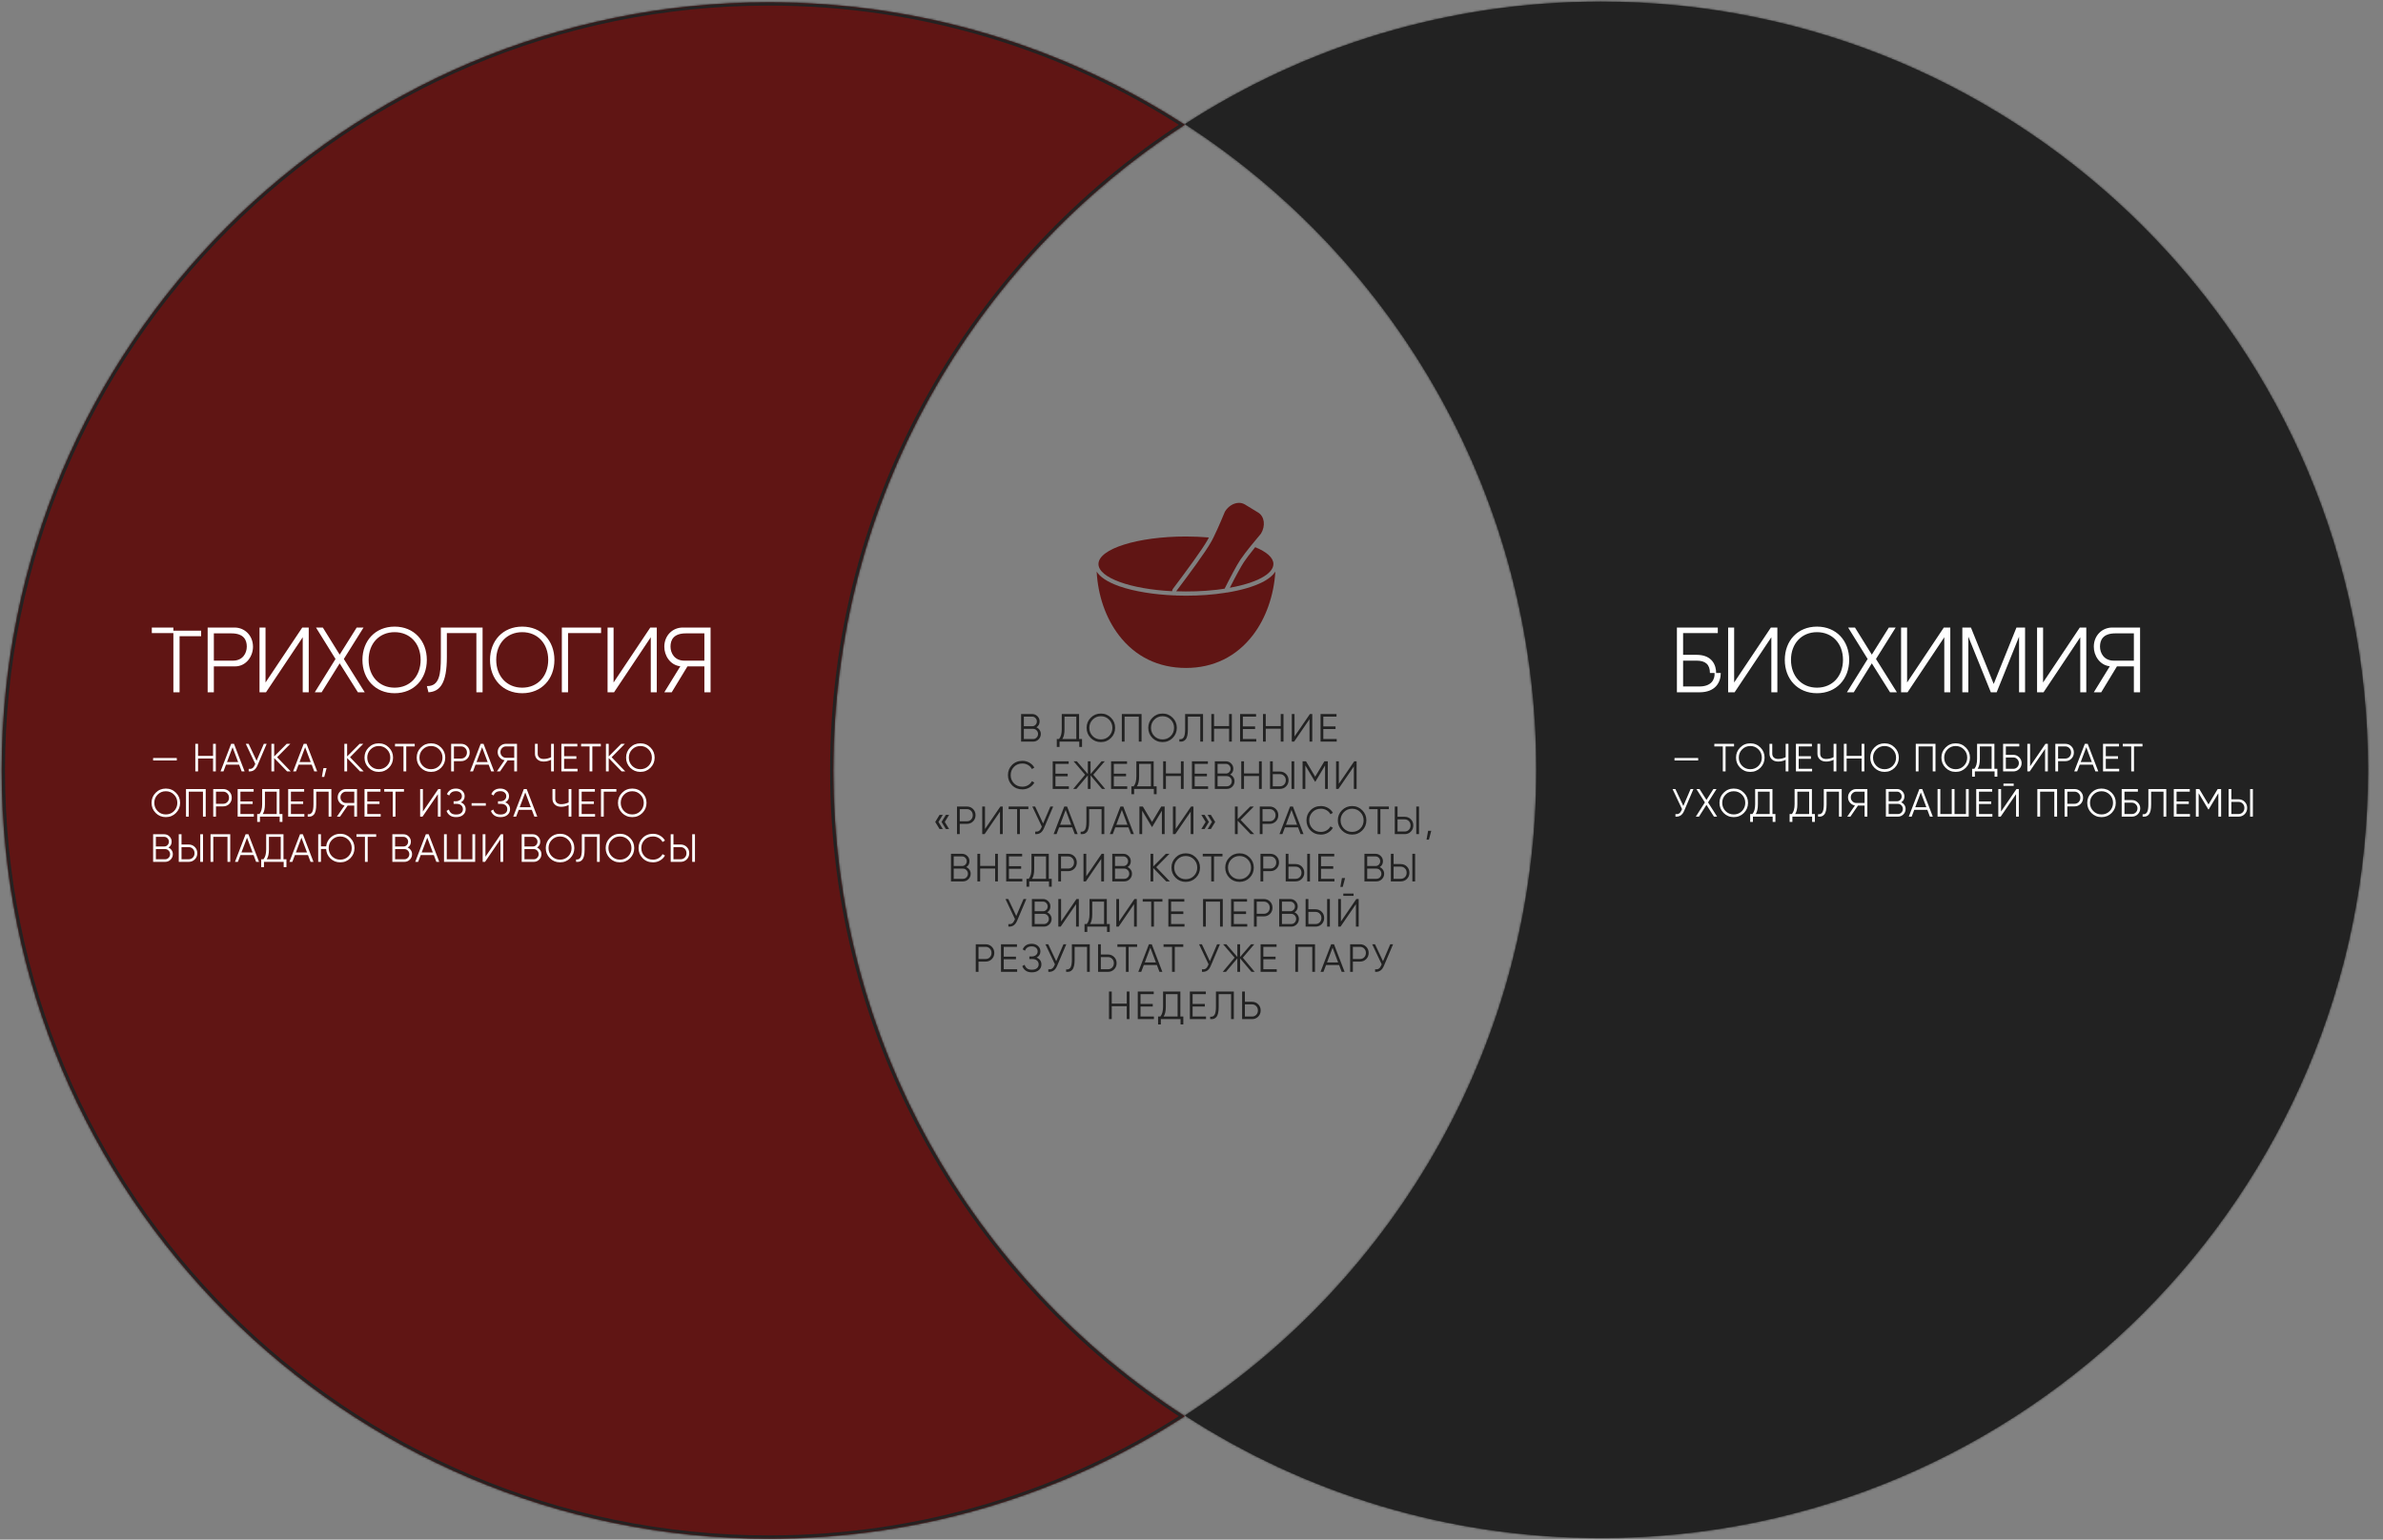 <?xml version="1.0" encoding="UTF-8"?> <svg xmlns="http://www.w3.org/2000/svg" width="1159" height="749" viewBox="0 0 1159 749" fill="none"><rect x="0" y="0" width="1159" height="749" fill="#808080" stroke="none"/><mask id="path-1-inside-1_901_2308" fill="white"><path fill-rule="evenodd" clip-rule="evenodd" d="M576.273 688.635C679.127 622.086 747.208 506.258 747.208 374.506C747.208 242.754 679.127 126.926 576.273 60.377C634.549 22.671 703.986 0.785 778.528 0.785C984.635 0.785 1151.72 168.106 1151.72 374.506C1151.72 580.906 984.635 748.227 778.528 748.227C703.986 748.227 634.549 726.34 576.273 688.635Z"></path></mask><path fill-rule="evenodd" clip-rule="evenodd" d="M576.273 688.635C679.127 622.086 747.208 506.258 747.208 374.506C747.208 242.754 679.127 126.926 576.273 60.377C634.549 22.671 703.986 0.785 778.528 0.785C984.635 0.785 1151.72 168.106 1151.72 374.506C1151.72 580.906 984.635 748.227 778.528 748.227C703.986 748.227 634.549 726.34 576.273 688.635Z" fill="#222222"></path><path d="M576.273 688.635L575.405 687.293L573.331 688.635L575.405 689.977L576.273 688.635ZM576.273 60.377L575.405 59.035L573.331 60.377L575.405 61.719L576.273 60.377ZM745.61 374.506C745.61 505.694 677.822 621.026 575.405 687.293L577.142 689.977C680.432 623.146 748.807 506.822 748.807 374.506H745.61ZM575.405 61.719C677.822 127.985 745.61 243.318 745.61 374.506H748.807C748.807 242.19 680.432 125.866 577.142 59.035L575.405 61.719ZM577.142 61.719C635.166 24.175 704.304 2.384 778.528 2.384V-0.813C703.669 -0.813 633.931 21.167 575.405 59.035L577.142 61.719ZM778.528 2.384C983.751 2.384 1150.12 168.986 1150.12 374.506H1153.32C1153.32 167.225 985.52 -0.813 778.528 -0.813V2.384ZM1150.12 374.506C1150.12 580.025 983.751 746.628 778.528 746.628V749.825C985.52 749.825 1153.32 581.787 1153.32 374.506H1150.12ZM778.528 746.628C704.304 746.628 635.166 724.836 577.142 687.293L575.405 689.977C633.931 727.845 703.669 749.825 778.528 749.825V746.628Z" fill="#222222" mask="url(#path-1-inside-1_901_2308)"></path><mask id="path-3-inside-2_901_2308" fill="white"><path fill-rule="evenodd" clip-rule="evenodd" d="M576.273 60.697C473.419 127.246 405.338 243.074 405.338 374.826C405.338 506.578 473.419 622.406 576.273 688.955C517.998 726.661 448.56 748.547 374.018 748.547C167.911 748.547 0.828 581.226 0.828 374.826C0.828 168.426 167.911 1.105 374.018 1.105C448.56 1.105 517.998 22.991 576.273 60.697Z"></path></mask><path fill-rule="evenodd" clip-rule="evenodd" d="M576.273 60.697C473.419 127.246 405.338 243.074 405.338 374.826C405.338 506.578 473.419 622.406 576.273 688.955C517.998 726.661 448.56 748.547 374.018 748.547C167.911 748.547 0.828 581.226 0.828 374.826C0.828 168.426 167.911 1.105 374.018 1.105C448.56 1.105 517.998 22.991 576.273 60.697Z" fill="#601514"></path><path d="M576.273 60.697L577.141 62.039L579.215 60.697L577.141 59.355L576.273 60.697ZM576.273 688.955L577.141 690.297L579.215 688.955L577.141 687.613L576.273 688.955ZM406.936 374.826C406.936 243.638 474.724 128.305 577.141 62.039L575.404 59.355C472.114 126.186 403.739 242.51 403.739 374.826H406.936ZM577.141 687.613C474.724 621.347 406.936 506.014 406.936 374.826H403.739C403.739 507.142 472.114 623.466 575.404 690.297L577.141 687.613ZM575.404 687.613C517.38 725.156 448.243 746.948 374.018 746.948V750.145C448.877 750.145 518.615 728.165 577.141 690.297L575.404 687.613ZM374.018 746.948C168.796 746.948 2.427 580.346 2.427 374.826H-0.77C-0.77 582.107 167.026 750.145 374.018 750.145V746.948ZM2.427 374.826C2.427 169.307 168.796 2.704 374.018 2.704V-0.493C167.026 -0.493 -0.77 167.545 -0.77 374.826H2.427ZM374.018 2.704C448.243 2.704 517.38 24.496 575.404 62.039L577.141 59.355C518.615 21.487 448.877 -0.493 374.018 -0.493V2.704Z" fill="#222222" mask="url(#path-3-inside-2_901_2308)"></path><path d="M74.472 369.964V368.736H85.981V369.964H74.472ZM103.623 361.85H104.966V375.277H103.623V369.005H96.334V375.277H94.992V361.85H96.334V367.739H103.623V361.85ZM117.543 375.277L116.296 371.978H109.928L108.681 375.277H107.262L112.422 361.85H113.803L118.963 375.277H117.543ZM110.408 370.712H115.817L113.112 363.519L110.408 370.712ZM128.32 361.85H129.701L125.232 372.343C124.784 373.417 124.215 374.19 123.525 374.664C122.834 375.137 121.977 375.341 120.954 375.277V374.05C121.671 374.126 122.259 374.024 122.719 373.743C123.192 373.449 123.582 372.944 123.889 372.227L124.158 371.594L119.535 361.85H120.916L124.791 370.098L128.32 361.85ZM141.408 375.277H139.643L133.352 368.775V375.277H132.009V361.85H133.352V367.988L139.451 361.85H141.216L134.771 368.372L141.408 375.277ZM152.837 375.277L151.59 371.978H145.222L143.975 375.277H142.556L147.716 361.85H149.097L154.257 375.277H152.837ZM145.702 370.712H151.111L148.406 363.519L145.702 370.712ZM158.849 373.647L157.698 377.963H156.547L157.314 373.647H158.849ZM176.884 375.277H175.119L168.828 368.775V375.277H167.485V361.85H168.828V367.988L174.927 361.85H176.692L170.247 368.372L176.884 375.277ZM189.151 373.493C187.808 374.836 186.165 375.508 184.221 375.508C182.277 375.508 180.634 374.836 179.291 373.493C177.949 372.138 177.277 370.495 177.277 368.564C177.277 366.633 177.949 364.996 179.291 363.653C180.634 362.298 182.277 361.62 184.221 361.62C186.165 361.62 187.808 362.298 189.151 363.653C190.493 364.996 191.165 366.633 191.165 368.564C191.165 370.495 190.493 372.138 189.151 373.493ZM180.231 372.573C181.305 373.66 182.635 374.203 184.221 374.203C185.807 374.203 187.137 373.66 188.211 372.573C189.285 371.473 189.822 370.137 189.822 368.564C189.822 366.991 189.285 365.661 188.211 364.574C187.137 363.474 185.807 362.924 184.221 362.924C182.635 362.924 181.305 363.474 180.231 364.574C179.157 365.661 178.62 366.991 178.62 368.564C178.62 370.137 179.157 371.473 180.231 372.573ZM201.708 361.85V363.116H197.584V375.277H196.242V363.116H192.118V361.85H201.708ZM214.541 373.493C213.198 374.836 211.555 375.508 209.611 375.508C207.667 375.508 206.024 374.836 204.681 373.493C203.339 372.138 202.667 370.495 202.667 368.564C202.667 366.633 203.339 364.996 204.681 363.653C206.024 362.298 207.667 361.62 209.611 361.62C211.555 361.62 213.198 362.298 214.541 363.653C215.883 364.996 216.555 366.633 216.555 368.564C216.555 370.495 215.883 372.138 214.541 373.493ZM205.621 372.573C206.695 373.66 208.025 374.203 209.611 374.203C211.197 374.203 212.527 373.66 213.601 372.573C214.675 371.473 215.212 370.137 215.212 368.564C215.212 366.991 214.675 365.661 213.601 364.574C212.527 363.474 211.197 362.924 209.611 362.924C208.025 362.924 206.695 363.474 205.621 364.574C204.547 365.661 204.01 366.991 204.01 368.564C204.01 370.137 204.547 371.473 205.621 372.573ZM224.222 361.85C225.424 361.85 226.428 362.253 227.233 363.059C228.039 363.864 228.442 364.868 228.442 366.07C228.442 367.272 228.039 368.276 227.233 369.082C226.428 369.887 225.424 370.29 224.222 370.29H220.769V375.277H219.426V361.85H224.222ZM224.222 369.024C225.053 369.024 225.737 368.749 226.274 368.199C226.824 367.637 227.099 366.927 227.099 366.07C227.099 365.213 226.824 364.51 226.274 363.96C225.737 363.398 225.053 363.116 224.222 363.116H220.769V369.024H224.222ZM238.906 375.277L237.659 371.978H231.291L230.044 375.277H228.625L233.784 361.85H235.165L240.325 375.277H238.906ZM231.77 370.712H237.179L234.475 363.519L231.77 370.712ZM251.448 361.85V375.277H250.106V369.907H246.883L243.2 375.277H241.666L245.406 369.849C244.447 369.683 243.648 369.229 243.008 368.487C242.369 367.733 242.049 366.863 242.049 365.878C242.049 364.766 242.439 363.82 243.219 363.04C244.012 362.247 244.965 361.85 246.077 361.85H251.448ZM246.077 368.641H250.106V363.116H246.077C245.336 363.116 244.703 363.385 244.178 363.922C243.654 364.459 243.392 365.111 243.392 365.878C243.392 366.633 243.654 367.285 244.178 367.835C244.703 368.372 245.336 368.641 246.077 368.641ZM268.043 361.85H269.385V375.277H268.043V369.619C266.879 370.194 265.664 370.482 264.398 370.482C263.119 370.482 262.096 370.124 261.329 369.408C260.562 368.692 260.178 367.771 260.178 366.646V361.85H261.521V366.646C261.521 367.426 261.77 368.052 262.269 368.525C262.78 368.986 263.49 369.216 264.398 369.216C265.664 369.216 266.879 368.928 268.043 368.353V361.85ZM274.372 374.011H280.894V375.277H273.03V361.85H280.798V363.116H274.372V367.873H280.319V369.139H274.372V374.011ZM292.216 361.85V363.116H288.092V375.277H286.75V363.116H282.626V361.85H292.216ZM304.11 375.277H302.345L296.053 368.775V375.277H294.711V361.85H296.053V367.988L302.153 361.85H303.918L297.473 368.372L304.11 375.277ZM316.376 373.493C315.034 374.836 313.391 375.508 311.447 375.508C309.503 375.508 307.86 374.836 306.517 373.493C305.174 372.138 304.503 370.495 304.503 368.564C304.503 366.633 305.174 364.996 306.517 363.653C307.86 362.298 309.503 361.62 311.447 361.62C313.391 361.62 315.034 362.298 316.376 363.653C317.719 364.996 318.39 366.633 318.39 368.564C318.39 370.495 317.719 372.138 316.376 373.493ZM307.457 372.573C308.531 373.66 309.861 374.203 311.447 374.203C313.032 374.203 314.362 373.66 315.437 372.573C316.511 371.473 317.048 370.137 317.048 368.564C317.048 366.991 316.511 365.661 315.437 364.574C314.362 363.474 313.032 362.924 311.447 362.924C309.861 362.924 308.531 363.474 307.457 364.574C306.383 365.661 305.846 366.991 305.846 368.564C305.846 370.137 306.383 371.473 307.457 372.573ZM85.578 395.493C84.235 396.836 82.592 397.508 80.648 397.508C78.705 397.508 77.061 396.836 75.719 395.493C74.376 394.138 73.705 392.495 73.705 390.564C73.705 388.633 74.376 386.996 75.719 385.653C77.061 384.298 78.705 383.62 80.648 383.62C82.592 383.62 84.235 384.298 85.578 385.653C86.921 386.996 87.592 388.633 87.592 390.564C87.592 392.495 86.921 394.138 85.578 395.493ZM76.659 394.573C77.733 395.66 79.063 396.203 80.648 396.203C82.234 396.203 83.564 395.66 84.638 394.573C85.712 393.473 86.249 392.137 86.249 390.564C86.249 388.991 85.712 387.661 84.638 386.574C83.564 385.474 82.234 384.924 80.648 384.924C79.063 384.924 77.733 385.474 76.659 386.574C75.585 387.661 75.047 388.991 75.047 390.564C75.047 392.137 75.585 393.473 76.659 394.573ZM100.055 383.85V397.277H98.712V385.116H91.806V397.277H90.464V383.85H100.055ZM108.497 383.85C109.699 383.85 110.703 384.253 111.509 385.059C112.315 385.864 112.717 386.868 112.717 388.07C112.717 389.272 112.315 390.276 111.509 391.082C110.703 391.887 109.699 392.29 108.497 392.29H105.045V397.277H103.702V383.85H108.497ZM108.497 391.024C109.329 391.024 110.013 390.749 110.55 390.199C111.1 389.637 111.375 388.927 111.375 388.07C111.375 387.213 111.1 386.51 110.55 385.96C110.013 385.398 109.329 385.116 108.497 385.116H105.045V391.024H108.497ZM116.934 396.011H123.456V397.277H115.592V383.85H123.36V385.116H116.934V389.873H122.881V391.139H116.934V396.011ZM135.929 396.011H137.368V399.848H136.025V397.277H126.434V399.848H125.092V396.011H126.185C127.067 394.976 127.509 393.377 127.509 391.216V383.85H135.929V396.011ZM127.777 396.011H134.587V385.116H128.851V391.254C128.851 393.377 128.493 394.963 127.777 396.011ZM141.5 396.011H148.022V397.277H140.157V383.85H147.926V385.116H141.5V389.873H147.446V391.139H141.5V396.011ZM149.657 397.277V396.088C150.591 396.216 151.288 395.928 151.748 395.225C152.221 394.509 152.458 393.204 152.458 391.312V383.85H161.166V397.277H159.824V385.116H153.801V391.35C153.801 392.565 153.705 393.582 153.513 394.4C153.321 395.219 153.033 395.845 152.65 396.28C152.279 396.702 151.851 396.99 151.365 397.143C150.891 397.284 150.322 397.328 149.657 397.277ZM173.64 383.85V397.277H172.298V391.907H169.075L165.392 397.277H163.858L167.598 391.849C166.639 391.683 165.84 391.229 165.2 390.487C164.561 389.733 164.241 388.863 164.241 387.878C164.241 386.766 164.631 385.82 165.411 385.04C166.204 384.247 167.157 383.85 168.27 383.85H173.64ZM168.27 390.641H172.298V385.116H168.27C167.528 385.116 166.895 385.385 166.371 385.922C165.846 386.459 165.584 387.111 165.584 387.878C165.584 388.633 165.846 389.285 166.371 389.835C166.895 390.372 167.528 390.641 168.27 390.641ZM178.63 396.011H185.151V397.277H177.287V383.85H185.056V385.116H178.63V389.873H184.576V391.139H178.63V396.011ZM196.474 383.85V385.116H192.35V397.277H191.007V385.116H186.883V383.85H196.474ZM212.971 397.277V386.344L205.49 397.277H204.339V383.85H205.682V394.784L213.162 383.85H214.313V397.277H212.971ZM224.147 390.334C224.889 390.615 225.465 391.043 225.874 391.619C226.283 392.194 226.488 392.872 226.488 393.652C226.488 394.777 226.066 395.704 225.222 396.433C224.39 397.149 223.265 397.508 221.846 397.508C220.567 397.508 219.544 397.22 218.777 396.644C218.009 396.069 217.479 395.346 217.185 394.477L218.335 393.825C218.502 394.502 218.86 395.078 219.41 395.551C219.972 396.011 220.784 396.242 221.846 396.242C222.894 396.242 223.706 396.005 224.282 395.532C224.857 395.046 225.145 394.419 225.145 393.652C225.145 392.885 224.876 392.265 224.339 391.791C223.815 391.306 223.086 391.063 222.153 391.063H220.618V389.797H221.673C222.581 389.797 223.303 389.566 223.841 389.106C224.378 388.646 224.646 388.051 224.646 387.322C224.646 386.606 224.384 386.024 223.86 385.577C223.348 385.116 222.645 384.886 221.75 384.886C220.1 384.886 219.013 385.589 218.489 386.996L217.376 386.344C217.709 385.525 218.233 384.867 218.949 384.368C219.678 383.869 220.612 383.62 221.75 383.62C223.016 383.62 224.039 383.978 224.819 384.694C225.599 385.398 225.989 386.28 225.989 387.341C225.989 388.684 225.375 389.681 224.147 390.334ZM229.373 391.964V390.736H236.278V391.964H229.373ZM245.735 390.334C246.477 390.615 247.052 391.043 247.461 391.619C247.87 392.194 248.075 392.872 248.075 393.652C248.075 394.777 247.653 395.704 246.809 396.433C245.978 397.149 244.853 397.508 243.433 397.508C242.154 397.508 241.131 397.22 240.364 396.644C239.597 396.069 239.066 395.346 238.772 394.477L239.923 393.825C240.089 394.502 240.447 395.078 240.997 395.551C241.56 396.011 242.372 396.242 243.433 396.242C244.482 396.242 245.294 396.005 245.869 395.532C246.445 395.046 246.732 394.419 246.732 393.652C246.732 392.885 246.464 392.265 245.927 391.791C245.402 391.306 244.674 391.063 243.74 391.063H242.205V389.797H243.26C244.168 389.797 244.891 389.566 245.428 389.106C245.965 388.646 246.234 388.051 246.234 387.322C246.234 386.606 245.971 386.024 245.447 385.577C244.936 385.116 244.232 384.886 243.337 384.886C241.688 384.886 240.601 385.589 240.076 386.996L238.964 386.344C239.296 385.525 239.821 384.867 240.537 384.368C241.266 383.869 242.199 383.62 243.337 383.62C244.603 383.62 245.626 383.978 246.406 384.694C247.186 385.398 247.576 386.28 247.576 387.341C247.576 388.684 246.963 389.681 245.735 390.334ZM259.899 397.277L258.652 393.978H252.284L251.037 397.277H249.618L254.778 383.85H256.159L261.319 397.277H259.899ZM252.764 392.712H258.173L255.468 385.519L252.764 392.712ZM276.566 383.85H277.908V397.277H276.566V391.619C275.402 392.194 274.187 392.482 272.921 392.482C271.642 392.482 270.619 392.124 269.852 391.408C269.085 390.692 268.701 389.771 268.701 388.646V383.85H270.044V388.646C270.044 389.426 270.293 390.052 270.792 390.525C271.303 390.986 272.013 391.216 272.921 391.216C274.187 391.216 275.402 390.928 276.566 390.353V383.85ZM282.895 396.011H289.417V397.277H281.553V383.85H289.321V385.116H282.895V389.873H288.842V391.139H282.895V396.011ZM299.78 383.85V385.116H293.642V397.277H292.3V383.85H299.78ZM312.429 395.493C311.087 396.836 309.443 397.508 307.5 397.508C305.556 397.508 303.913 396.836 302.57 395.493C301.227 394.138 300.556 392.495 300.556 390.564C300.556 388.633 301.227 386.996 302.57 385.653C303.913 384.298 305.556 383.62 307.5 383.62C309.443 383.62 311.087 384.298 312.429 385.653C313.772 386.996 314.443 388.633 314.443 390.564C314.443 392.495 313.772 394.138 312.429 395.493ZM303.51 394.573C304.584 395.66 305.914 396.203 307.5 396.203C309.085 396.203 310.415 395.66 311.489 394.573C312.564 393.473 313.101 392.137 313.101 390.564C313.101 388.991 312.564 387.661 311.489 386.574C310.415 385.474 309.085 384.924 307.5 384.924C305.914 384.924 304.584 385.474 303.51 386.574C302.436 387.661 301.899 388.991 301.899 390.564C301.899 392.137 302.436 393.473 303.51 394.573ZM81.914 412.314C82.567 412.596 83.085 413.024 83.468 413.6C83.865 414.162 84.063 414.808 84.063 415.537C84.063 416.573 83.698 417.455 82.969 418.184C82.24 418.913 81.358 419.277 80.322 419.277H74.472V405.85H79.881C80.879 405.85 81.729 406.208 82.432 406.924C83.136 407.628 83.487 408.472 83.487 409.456C83.487 410.71 82.963 411.662 81.914 412.314ZM79.881 407.116H75.815V411.797H79.881C80.508 411.797 81.038 411.573 81.473 411.125C81.921 410.665 82.145 410.109 82.145 409.456C82.145 408.817 81.921 408.267 81.473 407.807C81.038 407.346 80.508 407.116 79.881 407.116ZM80.322 418.011C80.987 418.011 81.55 417.775 82.01 417.302C82.484 416.816 82.72 416.227 82.72 415.537C82.72 414.859 82.484 414.277 82.01 413.791C81.55 413.306 80.987 413.063 80.322 413.063H75.815V418.011H80.322ZM86.942 419.277V405.85H88.285V410.837H91.738C92.94 410.837 93.944 411.24 94.749 412.046C95.555 412.852 95.957 413.855 95.957 415.057C95.957 416.259 95.555 417.263 94.749 418.069C93.944 418.875 92.94 419.277 91.738 419.277H86.942ZM97.396 419.277V405.85H98.739V419.277H97.396ZM88.285 418.011H91.738C92.569 418.011 93.253 417.736 93.79 417.187C94.34 416.624 94.615 415.914 94.615 415.057C94.615 414.201 94.34 413.497 93.79 412.947C93.253 412.385 92.569 412.103 91.738 412.103H88.285V418.011ZM111.982 405.85V419.277H110.639V407.116H103.734V419.277H102.391V405.85H111.982ZM124.568 419.277L123.321 415.978H116.953L115.706 419.277H114.286L119.446 405.85H120.827L125.987 419.277H124.568ZM117.432 414.712H122.841L120.137 407.519L117.432 414.712ZM137.877 418.011H139.316V421.848H137.973V419.277H128.383V421.848H127.04V418.011H128.133C129.015 416.976 129.457 415.377 129.457 413.216V405.85H137.877V418.011ZM129.725 418.011H136.535V407.116H130.799V413.254C130.799 415.377 130.441 416.963 129.725 418.011ZM151.044 419.277L149.797 415.978H143.429L142.182 419.277H140.763L145.923 405.85H147.304L152.464 419.277H151.044ZM143.909 414.712H149.318L146.613 407.519L143.909 414.712ZM165.466 405.62C167.41 405.62 169.053 406.298 170.396 407.653C171.739 408.996 172.41 410.633 172.41 412.564C172.41 414.495 171.739 416.138 170.396 417.493C169.053 418.836 167.41 419.508 165.466 419.508C163.599 419.508 162.014 418.881 160.709 417.628C159.418 416.375 158.721 414.834 158.619 413.005H156.106V419.277H154.763V405.85H156.106V411.739H158.638C158.842 409.987 159.584 408.529 160.863 407.366C162.142 406.202 163.676 405.62 165.466 405.62ZM161.477 416.573C162.551 417.66 163.881 418.203 165.466 418.203C167.052 418.203 168.382 417.66 169.456 416.573C170.53 415.473 171.067 414.137 171.067 412.564C171.067 410.991 170.53 409.661 169.456 408.574C168.382 407.474 167.052 406.924 165.466 406.924C163.881 406.924 162.551 407.474 161.477 408.574C160.402 409.661 159.865 410.991 159.865 412.564C159.865 414.137 160.402 415.473 161.477 416.573ZM182.96 405.85V407.116H178.836V419.277H177.493V407.116H173.369V405.85H182.96ZM198.267 412.314C198.92 412.596 199.438 413.024 199.821 413.6C200.218 414.162 200.416 414.808 200.416 415.537C200.416 416.573 200.051 417.455 199.322 418.184C198.594 418.913 197.711 419.277 196.675 419.277H190.825V405.85H196.234C197.232 405.85 198.082 406.208 198.785 406.924C199.489 407.628 199.84 408.472 199.84 409.456C199.84 410.71 199.316 411.662 198.267 412.314ZM196.234 407.116H192.168V411.797H196.234C196.861 411.797 197.391 411.573 197.826 411.125C198.274 410.665 198.498 410.109 198.498 409.456C198.498 408.817 198.274 408.267 197.826 407.807C197.391 407.346 196.861 407.116 196.234 407.116ZM196.675 418.011C197.34 418.011 197.903 417.775 198.363 417.302C198.836 416.816 199.073 416.227 199.073 415.537C199.073 414.859 198.836 414.277 198.363 413.791C197.903 413.306 197.34 413.063 196.675 413.063H192.168V418.011H196.675ZM212.234 419.277L210.987 415.978H204.619L203.372 419.277H201.953L207.112 405.85H208.493L213.653 419.277H212.234ZM205.098 414.712H210.507L207.803 407.519L205.098 414.712ZM229.763 405.85H231.106V419.277H215.953V405.85H217.295V418.011H222.858V405.85H224.201V418.011H229.763V405.85ZM243.386 419.277V408.344L235.905 419.277H234.754V405.85H236.097V416.784L243.578 405.85H244.729V419.277H243.386ZM261.18 412.314C261.833 412.596 262.351 413.024 262.734 413.6C263.131 414.162 263.329 414.808 263.329 415.537C263.329 416.573 262.964 417.455 262.235 418.184C261.507 418.913 260.624 419.277 259.588 419.277H253.738V405.85H259.147C260.145 405.85 260.995 406.208 261.698 406.924C262.402 407.628 262.753 408.472 262.753 409.456C262.753 410.71 262.229 411.662 261.18 412.314ZM259.147 407.116H255.081V411.797H259.147C259.774 411.797 260.305 411.573 260.739 411.125C261.187 410.665 261.411 410.109 261.411 409.456C261.411 408.817 261.187 408.267 260.739 407.807C260.305 407.346 259.774 407.116 259.147 407.116ZM259.588 418.011C260.253 418.011 260.816 417.775 261.276 417.302C261.75 416.816 261.986 416.227 261.986 415.537C261.986 414.859 261.75 414.277 261.276 413.791C260.816 413.306 260.253 413.063 259.588 413.063H255.081V418.011H259.588ZM277.314 417.493C275.972 418.836 274.328 419.508 272.385 419.508C270.441 419.508 268.798 418.836 267.455 417.493C266.112 416.138 265.441 414.495 265.441 412.564C265.441 410.633 266.112 408.996 267.455 407.653C268.798 406.298 270.441 405.62 272.385 405.62C274.328 405.62 275.972 406.298 277.314 407.653C278.657 408.996 279.328 410.633 279.328 412.564C279.328 414.495 278.657 416.138 277.314 417.493ZM268.395 416.573C269.469 417.66 270.799 418.203 272.385 418.203C273.97 418.203 275.3 417.66 276.374 416.573C277.449 415.473 277.986 414.137 277.986 412.564C277.986 410.991 277.449 409.661 276.374 408.574C275.3 407.474 273.97 406.924 272.385 406.924C270.799 406.924 269.469 407.474 268.395 408.574C267.321 409.661 266.784 410.991 266.784 412.564C266.784 414.137 267.321 415.473 268.395 416.573ZM280.185 419.277V418.088C281.119 418.216 281.816 417.928 282.276 417.225C282.749 416.509 282.986 415.204 282.986 413.312V405.85H291.694V419.277H290.351V407.116H284.329V413.35C284.329 414.565 284.233 415.582 284.041 416.4C283.849 417.219 283.561 417.845 283.178 418.28C282.807 418.702 282.378 418.99 281.892 419.143C281.419 419.284 280.85 419.328 280.185 419.277ZM306.451 417.493C305.108 418.836 303.465 419.508 301.521 419.508C299.577 419.508 297.934 418.836 296.591 417.493C295.249 416.138 294.577 414.495 294.577 412.564C294.577 410.633 295.249 408.996 296.591 407.653C297.934 406.298 299.577 405.62 301.521 405.62C303.465 405.62 305.108 406.298 306.451 407.653C307.793 408.996 308.465 410.633 308.465 412.564C308.465 414.495 307.793 416.138 306.451 417.493ZM297.531 416.573C298.606 417.66 299.935 418.203 301.521 418.203C303.107 418.203 304.437 417.66 305.511 416.573C306.585 415.473 307.122 414.137 307.122 412.564C307.122 410.991 306.585 409.661 305.511 408.574C304.437 407.474 303.107 406.924 301.521 406.924C299.935 406.924 298.606 407.474 297.531 408.574C296.457 409.661 295.92 410.991 295.92 412.564C295.92 414.137 296.457 415.473 297.531 416.573ZM317.609 419.508C315.576 419.508 313.894 418.836 312.564 417.493C311.234 416.151 310.569 414.508 310.569 412.564C310.569 410.62 311.234 408.977 312.564 407.634C313.894 406.291 315.576 405.62 317.609 405.62C318.849 405.62 319.987 405.921 321.023 406.522C322.059 407.11 322.858 407.909 323.421 408.919L322.232 409.61C321.81 408.791 321.183 408.139 320.352 407.653C319.521 407.167 318.606 406.924 317.609 406.924C315.934 406.924 314.565 407.468 313.504 408.555C312.443 409.642 311.912 410.978 311.912 412.564C311.912 414.149 312.443 415.486 313.504 416.573C314.565 417.66 315.934 418.203 317.609 418.203C318.606 418.203 319.521 417.96 320.352 417.474C321.183 416.988 321.81 416.336 322.232 415.518L323.421 416.189C322.871 417.199 322.072 418.005 321.023 418.606C319.987 419.207 318.849 419.508 317.609 419.508ZM326.204 419.277V405.85H327.547V410.837H331C332.202 410.837 333.206 411.24 334.011 412.046C334.817 412.852 335.22 413.855 335.22 415.057C335.22 416.259 334.817 417.263 334.011 418.069C333.206 418.875 332.202 419.277 331 419.277H326.204ZM336.658 419.277V405.85H338.001V419.277H336.658ZM327.547 418.011H331C331.831 418.011 332.515 417.736 333.052 417.187C333.602 416.624 333.877 415.914 333.877 415.057C333.877 414.201 333.602 413.497 333.052 412.947C332.515 412.385 331.831 412.103 331 412.103H327.547V418.011Z" fill="white"></path><path d="M814.417 369.964V368.736H825.926V369.964H814.417ZM843.377 361.85V363.116H839.253V375.277H837.91V363.116H833.786V361.85H843.377ZM856.209 373.493C854.867 374.836 853.223 375.508 851.28 375.508C849.336 375.508 847.693 374.836 846.35 373.493C845.007 372.138 844.336 370.495 844.336 368.564C844.336 366.633 845.007 364.996 846.35 363.653C847.693 362.298 849.336 361.62 851.28 361.62C853.223 361.62 854.867 362.298 856.209 363.653C857.552 364.996 858.223 366.633 858.223 368.564C858.223 370.495 857.552 372.138 856.209 373.493ZM847.29 372.573C848.364 373.66 849.694 374.203 851.28 374.203C852.865 374.203 854.195 373.66 855.269 372.573C856.344 371.473 856.881 370.137 856.881 368.564C856.881 366.991 856.344 365.661 855.269 364.574C854.195 363.474 852.865 362.924 851.28 362.924C849.694 362.924 848.364 363.474 847.29 364.574C846.216 365.661 845.679 366.991 845.679 368.564C845.679 370.137 846.216 371.473 847.29 372.573ZM868.484 361.85H869.827V375.277H868.484V369.619C867.321 370.194 866.106 370.482 864.84 370.482C863.561 370.482 862.538 370.124 861.771 369.408C861.004 368.692 860.62 367.771 860.62 366.646V361.85H861.963V366.646C861.963 367.426 862.212 368.052 862.711 368.525C863.222 368.986 863.932 369.216 864.84 369.216C866.106 369.216 867.321 368.928 868.484 368.353V361.85ZM874.814 374.011H881.336V375.277H873.472V361.85H881.24V363.116H874.814V367.873H880.761V369.139H874.814V374.011ZM891.795 361.85H893.138V375.277H891.795V369.619C890.632 370.194 889.417 370.482 888.151 370.482C886.872 370.482 885.849 370.124 885.082 369.408C884.314 368.692 883.931 367.771 883.931 366.646V361.85H885.273V366.646C885.273 367.426 885.523 368.052 886.022 368.525C886.533 368.986 887.243 369.216 888.151 369.216C889.417 369.216 890.632 368.928 891.795 368.353V361.85ZM905.414 361.85H906.757V375.277H905.414V369.005H898.125V375.277H896.782V361.85H898.125V367.739H905.414V361.85ZM921.501 373.493C920.159 374.836 918.515 375.508 916.572 375.508C914.628 375.508 912.985 374.836 911.642 373.493C910.299 372.138 909.628 370.495 909.628 368.564C909.628 366.633 910.299 364.996 911.642 363.653C912.985 362.298 914.628 361.62 916.572 361.62C918.515 361.62 920.159 362.298 921.501 363.653C922.844 364.996 923.515 366.633 923.515 368.564C923.515 370.495 922.844 372.138 921.501 373.493ZM912.582 372.573C913.656 373.66 914.986 374.203 916.572 374.203C918.157 374.203 919.487 373.66 920.561 372.573C921.636 371.473 922.173 370.137 922.173 368.564C922.173 366.991 921.636 365.661 920.561 364.574C919.487 363.474 918.157 362.924 916.572 362.924C914.986 362.924 913.656 363.474 912.582 364.574C911.508 365.661 910.971 366.991 910.971 368.564C910.971 370.137 911.508 371.473 912.582 372.573ZM941.349 361.85V375.277H940.006V363.116H933.101V375.277H931.758V361.85H941.349ZM956.102 373.493C954.759 374.836 953.116 375.508 951.173 375.508C949.229 375.508 947.586 374.836 946.243 373.493C944.9 372.138 944.229 370.495 944.229 368.564C944.229 366.633 944.9 364.996 946.243 363.653C947.586 362.298 949.229 361.62 951.173 361.62C953.116 361.62 954.759 362.298 956.102 363.653C957.445 364.996 958.116 366.633 958.116 368.564C958.116 370.495 957.445 372.138 956.102 373.493ZM947.183 372.573C948.257 373.66 949.587 374.203 951.173 374.203C952.758 374.203 954.088 373.66 955.162 372.573C956.236 371.473 956.774 370.137 956.774 368.564C956.774 366.991 956.236 365.661 955.162 364.574C954.088 363.474 952.758 362.924 951.173 362.924C949.587 362.924 948.257 363.474 947.183 364.574C946.109 365.661 945.572 366.991 945.572 368.564C945.572 370.137 946.109 371.473 947.183 372.573ZM969.998 374.011H971.437V377.848H970.094V375.277H960.503V377.848H959.16V374.011H960.254C961.136 372.976 961.577 371.377 961.577 369.216V361.85H969.998V374.011ZM961.846 374.011H968.655V363.116H962.92V369.254C962.92 371.377 962.562 372.963 961.846 374.011ZM979.213 367.221C980.326 367.221 981.272 367.618 982.052 368.41C982.845 369.203 983.241 370.149 983.241 371.249C983.241 372.362 982.845 373.314 982.052 374.107C981.272 374.887 980.326 375.277 979.213 375.277H974.226V361.85H982.091V363.116H975.569V367.221H979.213ZM979.213 374.011C979.955 374.011 980.588 373.743 981.112 373.206C981.637 372.669 981.899 372.016 981.899 371.249C981.899 370.495 981.637 369.849 981.112 369.312C980.588 368.762 979.955 368.487 979.213 368.487H975.569V374.011H979.213ZM994.654 375.277V364.344L987.173 375.277H986.022V361.85H987.365V372.784L994.846 361.85H995.996V375.277H994.654ZM1004.43 361.85C1005.63 361.85 1006.64 362.253 1007.44 363.059C1008.25 363.864 1008.65 364.868 1008.65 366.07C1008.65 367.272 1008.25 368.276 1007.44 369.082C1006.64 369.887 1005.63 370.29 1004.43 370.29H1000.98V375.277H999.635V361.85H1004.43ZM1004.43 369.024C1005.26 369.024 1005.95 368.749 1006.48 368.199C1007.03 367.637 1007.31 366.927 1007.31 366.07C1007.31 365.213 1007.03 364.51 1006.48 363.96C1005.95 363.398 1005.26 363.116 1004.43 363.116H1000.98V369.024H1004.43ZM1019.11 375.277L1017.87 371.978H1011.5L1010.25 375.277H1008.83L1013.99 361.85H1015.37L1020.53 375.277H1019.11ZM1011.98 370.712H1017.39L1014.68 363.519L1011.98 370.712ZM1024.18 374.011H1030.7V375.277H1022.83V361.85H1030.6V363.116H1024.18V367.873H1030.12V369.139H1024.18V374.011ZM1042.02 361.85V363.116H1037.9V375.277H1036.55V363.116H1032.43V361.85H1042.02ZM822.243 383.85H823.624L819.155 394.343C818.708 395.417 818.139 396.19 817.448 396.664C816.757 397.137 815.901 397.341 814.878 397.277V396.05C815.594 396.126 816.182 396.024 816.642 395.743C817.116 395.449 817.506 394.944 817.812 394.227L818.081 393.594L813.458 383.85H814.839L818.714 392.098L822.243 383.85ZM835.139 397.277H833.605L829.96 391.542L826.316 397.277H824.781L829.193 390.353L825.069 383.85H826.584L829.96 389.144L833.336 383.85H834.852L830.728 390.353L835.139 397.277ZM848.16 395.493C846.817 396.836 845.174 397.508 843.23 397.508C841.286 397.508 839.643 396.836 838.301 395.493C836.958 394.138 836.286 392.495 836.286 390.564C836.286 388.633 836.958 386.996 838.301 385.653C839.643 384.298 841.286 383.62 843.23 383.62C845.174 383.62 846.817 384.298 848.16 385.653C849.503 386.996 850.174 388.633 850.174 390.564C850.174 392.495 849.503 394.138 848.16 395.493ZM839.24 394.573C840.315 395.66 841.645 396.203 843.23 396.203C844.816 396.203 846.146 395.66 847.22 394.573C848.294 393.473 848.831 392.137 848.831 390.564C848.831 388.991 848.294 387.661 847.22 386.574C846.146 385.474 844.816 384.924 843.23 384.924C841.645 384.924 840.315 385.474 839.24 386.574C838.166 387.661 837.629 388.991 837.629 390.564C837.629 392.137 838.166 393.473 839.24 394.573ZM862.056 396.011H863.494V399.848H862.152V397.277H852.561V399.848H851.218V396.011H852.311C853.194 394.976 853.635 393.377 853.635 391.216V383.85H862.056V396.011ZM853.903 396.011H860.713V385.116H854.978V391.254C854.978 393.377 854.62 394.963 853.903 396.011ZM881.245 396.011H882.684V399.848H881.341V397.277H871.751V399.848H870.408V396.011H871.501C872.384 394.976 872.825 393.377 872.825 391.216V383.85H881.245V396.011ZM873.093 396.011H879.903V385.116H874.167V391.254C874.167 393.377 873.809 394.963 873.093 396.011ZM884.227 397.277V396.088C885.16 396.216 885.857 395.928 886.318 395.225C886.791 394.509 887.027 393.204 887.027 391.312V383.85H895.736V397.277H894.393V385.116H888.37V391.35C888.37 392.565 888.274 393.582 888.082 394.4C887.89 395.219 887.603 395.845 887.219 396.28C886.848 396.702 886.42 396.99 885.934 397.143C885.461 397.284 884.892 397.328 884.227 397.277ZM908.21 383.85V397.277H906.867V391.907H903.644L899.962 397.277H898.427L902.167 391.849C901.208 391.683 900.409 391.229 899.77 390.487C899.13 389.733 898.811 388.863 898.811 387.878C898.811 386.766 899.201 385.82 899.981 385.04C900.774 384.247 901.726 383.85 902.839 383.85H908.21ZM902.839 390.641H906.867V385.116H902.839C902.097 385.116 901.464 385.385 900.94 385.922C900.416 386.459 900.153 387.111 900.153 387.878C900.153 388.633 900.416 389.285 900.94 389.835C901.464 390.372 902.097 390.641 902.839 390.641ZM924.67 390.314C925.322 390.596 925.84 391.024 926.223 391.6C926.62 392.162 926.818 392.808 926.818 393.537C926.818 394.573 926.453 395.455 925.725 396.184C924.996 396.913 924.113 397.277 923.077 397.277H917.227V383.85H922.636C923.634 383.85 924.484 384.208 925.187 384.924C925.891 385.628 926.242 386.472 926.242 387.456C926.242 388.71 925.718 389.662 924.67 390.314ZM922.636 385.116H918.57V389.797H922.636C923.263 389.797 923.794 389.573 924.228 389.125C924.676 388.665 924.9 388.109 924.9 387.456C924.9 386.817 924.676 386.267 924.228 385.807C923.794 385.346 923.263 385.116 922.636 385.116ZM923.077 396.011C923.742 396.011 924.305 395.775 924.765 395.302C925.239 394.816 925.475 394.227 925.475 393.537C925.475 392.859 925.239 392.277 924.765 391.791C924.305 391.306 923.742 391.063 923.077 391.063H918.57V396.011H923.077ZM938.636 397.277L937.389 393.978H931.021L929.774 397.277H928.355L933.514 383.85H934.896L940.055 397.277H938.636ZM931.5 392.712H936.91L934.205 385.519L931.5 392.712ZM956.166 383.85H957.508V397.277H942.355V383.85H943.698V396.011H949.26V383.85H950.603V396.011H956.166V383.85ZM962.499 396.011H969.021V397.277H961.157V383.85H968.925V385.116H962.499V389.873H968.445V391.139H962.499V396.011ZM974.397 382.316V381.203H979.384V382.316H974.397ZM980.535 397.277V386.344L973.054 397.277H971.903V383.85H973.246V394.784L980.727 383.85H981.878V397.277H980.535ZM1000.48 383.85V397.277H999.135V385.116H992.23V397.277H990.887V383.85H1000.48ZM1008.92 383.85C1010.12 383.85 1011.13 384.253 1011.93 385.059C1012.74 385.864 1013.14 386.868 1013.14 388.07C1013.14 389.272 1012.74 390.276 1011.93 391.082C1011.13 391.887 1010.12 392.29 1008.92 392.29H1005.47V397.277H1004.13V383.85H1008.92ZM1008.92 391.024C1009.75 391.024 1010.44 390.749 1010.97 390.199C1011.52 389.637 1011.8 388.927 1011.8 388.07C1011.8 387.213 1011.52 386.51 1010.97 385.96C1010.44 385.398 1009.75 385.116 1008.92 385.116H1005.47V391.024H1008.92ZM1027.03 395.493C1025.68 396.836 1024.04 397.508 1022.1 397.508C1020.15 397.508 1018.51 396.836 1017.17 395.493C1015.83 394.138 1015.15 392.495 1015.15 390.564C1015.15 388.633 1015.83 386.996 1017.17 385.653C1018.51 384.298 1020.15 383.62 1022.1 383.62C1024.04 383.62 1025.68 384.298 1027.03 385.653C1028.37 386.996 1029.04 388.633 1029.04 390.564C1029.04 392.495 1028.37 394.138 1027.03 395.493ZM1018.11 394.573C1019.18 395.66 1020.51 396.203 1022.1 396.203C1023.68 396.203 1025.01 395.66 1026.09 394.573C1027.16 393.473 1027.7 392.137 1027.7 390.564C1027.7 388.991 1027.16 387.661 1026.09 386.574C1025.01 385.474 1023.68 384.924 1022.1 384.924C1020.51 384.924 1019.18 385.474 1018.11 386.574C1017.03 387.661 1016.5 388.991 1016.5 390.564C1016.5 392.137 1017.03 393.473 1018.11 394.573ZM1036.9 389.221C1038.01 389.221 1038.96 389.618 1039.74 390.41C1040.53 391.203 1040.93 392.149 1040.93 393.249C1040.93 394.362 1040.53 395.314 1039.74 396.107C1038.96 396.887 1038.01 397.277 1036.9 397.277H1031.91V383.85H1039.78V385.116H1033.26V389.221H1036.9ZM1036.9 396.011C1037.64 396.011 1038.27 395.743 1038.8 395.206C1039.32 394.669 1039.59 394.016 1039.59 393.249C1039.59 392.495 1039.32 391.849 1038.8 391.312C1038.27 390.762 1037.64 390.487 1036.9 390.487H1033.26V396.011H1036.9ZM1042.09 397.277V396.088C1043.02 396.216 1043.72 395.928 1044.18 395.225C1044.65 394.509 1044.89 393.204 1044.89 391.312V383.85H1053.6V397.277H1052.25V385.116H1046.23V391.35C1046.23 392.565 1046.13 393.582 1045.94 394.4C1045.75 395.219 1045.46 395.845 1045.08 396.28C1044.71 396.702 1044.28 396.99 1043.79 397.143C1043.32 397.284 1042.75 397.328 1042.09 397.277ZM1058.59 396.011H1065.11V397.277H1057.25V383.85H1065.02V385.116H1058.59V389.873H1064.54V391.139H1058.59V396.011ZM1080.27 383.85V397.277H1078.93V385.884L1074.23 393.748H1074.04L1069.34 385.884V397.277H1067.99V383.85H1069.66L1074.13 391.331L1078.6 383.85H1080.27ZM1083.91 397.277V383.85H1085.25V388.837H1088.71C1089.91 388.837 1090.91 389.24 1091.72 390.046C1092.52 390.852 1092.93 391.855 1092.93 393.057C1092.93 394.259 1092.52 395.263 1091.72 396.069C1090.91 396.875 1089.91 397.277 1088.71 397.277H1083.91ZM1094.36 397.277V383.85H1095.71V397.277H1094.36ZM1085.25 396.011H1088.71C1089.54 396.011 1090.22 395.736 1090.76 395.187C1091.31 394.624 1091.58 393.914 1091.58 393.057C1091.58 392.201 1091.31 391.497 1090.76 390.947C1090.22 390.385 1089.54 390.103 1088.71 390.103H1085.25V396.011Z" fill="white"></path><path d="M504.061 353.822C504.713 354.104 505.231 354.532 505.615 355.107C506.011 355.67 506.209 356.316 506.209 357.045C506.209 358.081 505.845 358.963 505.116 359.692C504.387 360.421 503.505 360.785 502.469 360.785H496.618V347.358H502.028C503.025 347.358 503.875 347.716 504.579 348.432C505.282 349.136 505.634 349.98 505.634 350.964C505.634 352.217 505.109 353.17 504.061 353.822ZM502.028 348.624H497.961V353.304H502.028C502.654 353.304 503.185 353.081 503.62 352.633C504.067 352.173 504.291 351.616 504.291 350.964C504.291 350.325 504.067 349.775 503.62 349.315C503.185 348.854 502.654 348.624 502.028 348.624ZM502.469 359.519C503.134 359.519 503.696 359.283 504.157 358.809C504.63 358.324 504.867 357.735 504.867 357.045C504.867 356.367 504.63 355.785 504.157 355.299C503.696 354.813 503.134 354.57 502.469 354.57H497.961V359.519H502.469ZM524.818 359.519H526.256V363.355H524.913V360.785H515.323V363.355H513.98V359.519H515.073C515.956 358.483 516.397 356.885 516.397 354.724V347.358H524.818V359.519ZM516.665 359.519H523.475V348.624H517.74V354.762C517.74 356.885 517.382 358.471 516.665 359.519ZM540.348 359.001C539.005 360.344 537.362 361.015 535.418 361.015C533.475 361.015 531.832 360.344 530.489 359.001C529.146 357.646 528.475 356.003 528.475 354.072C528.475 352.141 529.146 350.504 530.489 349.161C531.832 347.806 533.475 347.128 535.418 347.128C537.362 347.128 539.005 347.806 540.348 349.161C541.691 350.504 542.362 352.141 542.362 354.072C542.362 356.003 541.691 357.646 540.348 359.001ZM531.429 358.081C532.503 359.168 533.833 359.711 535.418 359.711C537.004 359.711 538.334 359.168 539.408 358.081C540.482 356.981 541.019 355.645 541.019 354.072C541.019 352.499 540.482 351.169 539.408 350.082C538.334 348.982 537.004 348.432 535.418 348.432C533.833 348.432 532.503 348.982 531.429 350.082C530.355 351.169 529.817 352.499 529.817 354.072C529.817 355.645 530.355 356.981 531.429 358.081ZM555.208 347.358V360.785H553.866V348.624H546.96V360.785H545.617V347.358H555.208ZM570.345 359.001C569.003 360.344 567.359 361.015 565.416 361.015C563.472 361.015 561.829 360.344 560.486 359.001C559.143 357.646 558.472 356.003 558.472 354.072C558.472 352.141 559.143 350.504 560.486 349.161C561.829 347.806 563.472 347.128 565.416 347.128C567.359 347.128 569.003 347.806 570.345 349.161C571.688 350.504 572.359 352.141 572.359 354.072C572.359 356.003 571.688 357.646 570.345 359.001ZM561.426 358.081C562.5 359.168 563.83 359.711 565.416 359.711C567.001 359.711 568.331 359.168 569.406 358.081C570.48 356.981 571.017 355.645 571.017 354.072C571.017 352.499 570.48 351.169 569.406 350.082C568.331 348.982 567.001 348.432 565.416 348.432C563.83 348.432 562.5 348.982 561.426 350.082C560.352 351.169 559.815 352.499 559.815 354.072C559.815 355.645 560.352 356.981 561.426 358.081ZM573.6 360.785V359.596C574.533 359.724 575.23 359.436 575.691 358.733C576.164 358.017 576.4 356.712 576.4 354.82V347.358H585.109V360.785H583.766V348.624H577.743V354.858C577.743 356.073 577.647 357.09 577.455 357.908C577.264 358.726 576.976 359.353 576.592 359.788C576.221 360.21 575.793 360.497 575.307 360.651C574.834 360.792 574.265 360.836 573.6 360.785ZM597.775 347.358H599.117V360.785H597.775V354.513H590.486V360.785H589.143V347.358H590.486V353.247H597.775V347.358ZM604.482 359.519H611.004V360.785H603.139V347.358H610.908V348.624H604.482V353.381H610.428V354.647H604.482V359.519ZM622.902 347.358H624.244V360.785H622.902V354.513H615.613V360.785H614.27V347.358H615.613V353.247H622.902V347.358ZM636.898 360.785V349.852L629.417 360.785H628.266V347.358H629.609V358.292L637.09 347.358H638.241V360.785H636.898ZM643.606 359.519H650.127V360.785H642.263V347.358H650.031V348.624H643.606V353.381H649.552V354.647H643.606V359.519ZM497.26 384.015C495.227 384.015 493.545 383.344 492.215 382.001C490.885 380.659 490.22 379.015 490.22 377.072C490.22 375.128 490.885 373.485 492.215 372.142C493.545 370.799 495.227 370.128 497.26 370.128C498.5 370.128 499.639 370.428 500.674 371.029C501.71 371.618 502.509 372.417 503.072 373.427L501.883 374.118C501.461 373.299 500.834 372.647 500.003 372.161C499.172 371.675 498.257 371.432 497.26 371.432C495.585 371.432 494.217 371.976 493.155 373.063C492.094 374.15 491.563 375.486 491.563 377.072C491.563 378.657 492.094 379.994 493.155 381.081C494.217 382.168 495.585 382.711 497.26 382.711C498.257 382.711 499.172 382.468 500.003 381.982C500.834 381.496 501.461 380.844 501.883 380.026L503.072 380.697C502.522 381.707 501.723 382.513 500.674 383.114C499.639 383.715 498.5 384.015 497.26 384.015ZM513.336 382.519H519.858V383.785H511.994V370.358H519.762V371.624H513.336V376.381H519.283V377.647H513.336V382.519ZM537.51 383.785H535.937L530.413 377.225V383.785H529.07V377.225L523.546 383.785H521.973L527.747 376.88L522.165 370.358H523.738L529.07 376.554V370.358H530.413V376.554L535.746 370.358H537.318L531.737 376.88L537.51 383.785ZM541.723 382.519H548.244V383.785H540.38V370.358H548.149V371.624H541.723V376.381H547.669V377.647H541.723V382.519ZM561.101 382.519H562.54V386.355H561.197V383.785H551.606V386.355H550.264V382.519H551.357C552.239 381.483 552.681 379.885 552.681 377.724V370.358H561.101V382.519ZM552.949 382.519H559.759V371.624H554.023V377.762C554.023 379.885 553.665 381.471 552.949 382.519ZM574.345 370.358H575.687V383.785H574.345V377.513H567.056V383.785H565.713V370.358H567.056V376.247H574.345V370.358ZM581.052 382.519H587.574V383.785H579.71V370.358H587.478V371.624H581.052V376.381H586.999V377.647H581.052V382.519ZM598.282 376.822C598.935 377.104 599.453 377.532 599.836 378.107C600.233 378.67 600.431 379.316 600.431 380.045C600.431 381.081 600.066 381.963 599.337 382.692C598.609 383.421 597.726 383.785 596.69 383.785H590.84V370.358H596.249C597.247 370.358 598.097 370.716 598.8 371.432C599.504 372.136 599.855 372.98 599.855 373.964C599.855 375.217 599.331 376.17 598.282 376.822ZM596.249 371.624H592.183V376.304H596.249C596.876 376.304 597.407 376.081 597.841 375.633C598.289 375.173 598.513 374.616 598.513 373.964C598.513 373.325 598.289 372.775 597.841 372.315C597.407 371.854 596.876 371.624 596.249 371.624ZM596.69 382.519C597.355 382.519 597.918 382.283 598.378 381.809C598.852 381.324 599.088 380.735 599.088 380.045C599.088 379.367 598.852 378.785 598.378 378.299C597.918 377.813 597.355 377.57 596.69 377.57H592.183V382.519H596.69ZM612.326 370.358H613.668V383.785H612.326V377.513H605.037V383.785H603.694V370.358H605.037V376.247H612.326V370.358ZM617.69 383.785V370.358H619.033V375.345H622.486C623.688 375.345 624.692 375.748 625.497 376.554C626.303 377.359 626.706 378.363 626.706 379.565C626.706 380.767 626.303 381.771 625.497 382.577C624.692 383.382 623.688 383.785 622.486 383.785H617.69ZM628.144 383.785V370.358H629.487V383.785H628.144ZM619.033 382.519H622.486C623.317 382.519 624.001 382.244 624.538 381.694C625.088 381.132 625.363 380.422 625.363 379.565C625.363 378.708 625.088 378.005 624.538 377.455C624.001 376.893 623.317 376.611 622.486 376.611H619.033V382.519ZM645.799 370.358V383.785H644.456V372.391L639.757 380.256H639.565L634.865 372.391V383.785H633.523V370.358H635.191L639.661 377.839L644.13 370.358H645.799ZM658.455 383.785V372.852L650.974 383.785H649.823V370.358H651.166V381.292L658.647 370.358H659.798V383.785H658.455ZM458.538 396.405L456.428 399.858L458.538 403.311H456.965L454.855 399.858L456.965 396.405H458.538ZM461.607 396.405L459.497 399.858L461.607 403.311H460.034L457.924 399.858L460.034 396.405H461.607ZM470.242 392.358C471.444 392.358 472.448 392.761 473.254 393.567C474.059 394.372 474.462 395.376 474.462 396.578C474.462 397.78 474.059 398.784 473.254 399.59C472.448 400.395 471.444 400.798 470.242 400.798H466.789V405.785H465.447V392.358H470.242ZM470.242 399.532C471.073 399.532 471.757 399.257 472.294 398.707C472.844 398.145 473.119 397.435 473.119 396.578C473.119 395.721 472.844 395.018 472.294 394.468C471.757 393.905 471.073 393.624 470.242 393.624H466.789V399.532H470.242ZM486.352 405.785V394.852L478.871 405.785H477.72V392.358H479.063V403.292L486.543 392.358H487.694V405.785H486.352ZM500.156 392.358V393.624H496.032V405.785H494.689V393.624H490.565V392.358H500.156ZM510.86 392.358H512.241L507.772 402.85C507.324 403.925 506.755 404.698 506.065 405.171C505.374 405.644 504.518 405.849 503.495 405.785V404.558C504.211 404.634 504.799 404.532 505.259 404.251C505.732 403.957 506.122 403.451 506.429 402.735L506.698 402.102L502.075 392.358H503.456L507.331 400.606L510.86 392.358ZM522.729 405.785L521.482 402.486H515.114L513.867 405.785H512.447L517.607 392.358H518.988L524.148 405.785H522.729ZM515.593 401.22H521.002L518.298 394.027L515.593 401.22ZM525.584 405.785V404.596C526.518 404.724 527.215 404.436 527.675 403.733C528.148 403.017 528.385 401.712 528.385 399.82V392.358H537.093V405.785H535.751V393.624H529.728V399.858C529.728 401.073 529.632 402.09 529.44 402.908C529.248 403.726 528.96 404.353 528.577 404.788C528.206 405.21 527.777 405.497 527.292 405.651C526.818 405.792 526.249 405.836 525.584 405.785ZM550.066 405.785L548.819 402.486H542.451L541.204 405.785H539.785L544.945 392.358H546.326L551.485 405.785H550.066ZM542.93 401.22H548.34L545.635 394.027L542.93 401.22ZM566.445 392.358V405.785H565.102V394.391L560.403 402.256H560.211L555.511 394.391V405.785H554.169V392.358H555.837L560.307 399.839L564.776 392.358H566.445ZM579.101 405.785V394.852L571.62 405.785H570.469V392.358H571.812V403.292L579.293 392.358H580.443V405.785H579.101ZM585.847 396.405L587.957 399.858L585.847 403.311H584.274L586.384 399.858L584.274 396.405H585.847ZM588.916 396.405L591.026 399.858L588.916 403.311H587.343L589.453 399.858L587.343 396.405H588.916ZM610.019 405.785H608.254L601.963 399.283V405.785H600.62V392.358H601.963V398.496L608.062 392.358H609.827L603.382 398.88L610.019 405.785ZM617.501 392.358C618.703 392.358 619.707 392.761 620.513 393.567C621.318 394.372 621.721 395.376 621.721 396.578C621.721 397.78 621.318 398.784 620.513 399.59C619.707 400.395 618.703 400.798 617.501 400.798H614.049V405.785H612.706V392.358H617.501ZM617.501 399.532C618.332 399.532 619.017 399.257 619.554 398.707C620.104 398.145 620.378 397.435 620.378 396.578C620.378 395.721 620.104 395.018 619.554 394.468C619.017 393.905 618.332 393.624 617.501 393.624H614.049V399.532H617.501ZM632.569 405.785L631.322 402.486H624.954L623.707 405.785H622.288L627.447 392.358H628.828L633.988 405.785H632.569ZM625.433 401.22H630.843L628.138 394.027L625.433 401.22ZM642.457 406.015C640.424 406.015 638.742 405.344 637.412 404.001C636.082 402.659 635.417 401.015 635.417 399.072C635.417 397.128 636.082 395.485 637.412 394.142C638.742 392.799 640.424 392.128 642.457 392.128C643.697 392.128 644.835 392.428 645.871 393.029C646.907 393.618 647.706 394.417 648.269 395.427L647.08 396.118C646.658 395.299 646.031 394.647 645.2 394.161C644.369 393.675 643.454 393.432 642.457 393.432C640.782 393.432 639.413 393.976 638.352 395.063C637.291 396.15 636.76 397.486 636.76 399.072C636.76 400.657 637.291 401.994 638.352 403.081C639.413 404.168 640.782 404.711 642.457 404.711C643.454 404.711 644.369 404.468 645.2 403.982C646.031 403.496 646.658 402.844 647.08 402.026L648.269 402.697C647.719 403.707 646.92 404.513 645.871 405.114C644.835 405.715 643.697 406.015 642.457 406.015ZM662.542 404.001C661.199 405.344 659.556 406.015 657.612 406.015C655.669 406.015 654.025 405.344 652.683 404.001C651.34 402.646 650.669 401.003 650.669 399.072C650.669 397.141 651.34 395.504 652.683 394.161C654.025 392.806 655.669 392.128 657.612 392.128C659.556 392.128 661.199 392.806 662.542 394.161C663.885 395.504 664.556 397.141 664.556 399.072C664.556 401.003 663.885 402.646 662.542 404.001ZM653.623 403.081C654.697 404.168 656.027 404.711 657.612 404.711C659.198 404.711 660.528 404.168 661.602 403.081C662.676 401.981 663.213 400.645 663.213 399.072C663.213 397.499 662.676 396.169 661.602 395.082C660.528 393.982 659.198 393.432 657.612 393.432C656.027 393.432 654.697 393.982 653.623 395.082C652.549 396.169 652.011 397.499 652.011 399.072C652.011 400.645 652.549 401.981 653.623 403.081ZM675.483 392.358V393.624H671.359V405.785H670.017V393.624H665.893V392.358H675.483ZM678.361 405.785V392.358H679.704V397.345H683.157C684.359 397.345 685.363 397.748 686.168 398.554C686.974 399.359 687.377 400.363 687.377 401.565C687.377 402.767 686.974 403.771 686.168 404.577C685.363 405.382 684.359 405.785 683.157 405.785H678.361ZM688.815 405.785V392.358H690.158V405.785H688.815ZM679.704 404.519H683.157C683.988 404.519 684.672 404.244 685.209 403.694C685.759 403.132 686.034 402.422 686.034 401.565C686.034 400.708 685.759 400.005 685.209 399.455C684.672 398.893 683.988 398.611 683.157 398.611H679.704V404.519ZM696.112 404.155L694.961 408.471H693.81L694.577 404.155H696.112ZM469.956 421.822C470.608 422.104 471.126 422.532 471.509 423.107C471.906 423.67 472.104 424.316 472.104 425.045C472.104 426.081 471.74 426.963 471.011 427.692C470.282 428.421 469.399 428.785 468.364 428.785H462.513V415.358H467.922C468.92 415.358 469.77 415.716 470.474 416.432C471.177 417.136 471.529 417.98 471.529 418.964C471.529 420.217 471.004 421.17 469.956 421.822ZM467.922 416.624H463.856V421.304H467.922C468.549 421.304 469.08 421.081 469.515 420.633C469.962 420.173 470.186 419.616 470.186 418.964C470.186 418.325 469.962 417.775 469.515 417.315C469.08 416.854 468.549 416.624 467.922 416.624ZM468.364 427.519C469.029 427.519 469.591 427.283 470.052 426.809C470.525 426.324 470.761 425.735 470.761 425.045C470.761 424.367 470.525 423.785 470.052 423.299C469.591 422.813 469.029 422.57 468.364 422.57H463.856V427.519H468.364ZM483.999 415.358H485.341V428.785H483.999V422.513H476.71V428.785H475.367V415.358H476.71V421.247H483.999V415.358ZM490.706 427.519H497.228V428.785H489.364V415.358H497.132V416.624H490.706V421.381H496.653V422.647H490.706V427.519ZM510.085 427.519H511.523V431.355H510.181V428.785H500.59V431.355H499.247V427.519H500.341C501.223 426.483 501.664 424.885 501.664 422.724V415.358H510.085V427.519ZM501.933 427.519H508.742V416.624H503.007V422.762C503.007 424.885 502.649 426.471 501.933 427.519ZM519.492 415.358C520.694 415.358 521.698 415.761 522.504 416.567C523.309 417.372 523.712 418.376 523.712 419.578C523.712 420.78 523.309 421.784 522.504 422.59C521.698 423.395 520.694 423.798 519.492 423.798H516.039V428.785H514.697V415.358H519.492ZM519.492 422.532C520.323 422.532 521.007 422.257 521.544 421.707C522.094 421.145 522.369 420.435 522.369 419.578C522.369 418.721 522.094 418.018 521.544 417.468C521.007 416.905 520.323 416.624 519.492 416.624H516.039V422.532H519.492ZM535.602 428.785V417.852L528.121 428.785H526.97V415.358H528.313V426.292L535.793 415.358H536.944V428.785H535.602ZM548.409 421.822C549.061 422.104 549.579 422.532 549.962 423.107C550.359 423.67 550.557 424.316 550.557 425.045C550.557 426.081 550.193 426.963 549.464 427.692C548.735 428.421 547.852 428.785 546.817 428.785H540.966V415.358H546.376C547.373 415.358 548.223 415.716 548.927 416.432C549.63 417.136 549.982 417.98 549.982 418.964C549.982 420.217 549.457 421.17 548.409 421.822ZM546.376 416.624H542.309V421.304H546.376C547.002 421.304 547.533 421.081 547.968 420.633C548.415 420.173 548.639 419.616 548.639 418.964C548.639 418.325 548.415 417.775 547.968 417.315C547.533 416.854 547.002 416.624 546.376 416.624ZM546.817 427.519C547.482 427.519 548.044 427.283 548.505 426.809C548.978 426.324 549.214 425.735 549.214 425.045C549.214 424.367 548.978 423.785 548.505 423.299C548.044 422.813 547.482 422.57 546.817 422.57H542.309V427.519H546.817ZM568.974 428.785H567.209L560.917 422.283V428.785H559.575V415.358H560.917V421.496L567.017 415.358H568.782L562.337 421.88L568.974 428.785ZM581.624 427.001C580.281 428.344 578.638 429.015 576.694 429.015C574.751 429.015 573.107 428.344 571.765 427.001C570.422 425.646 569.751 424.003 569.751 422.072C569.751 420.141 570.422 418.504 571.765 417.161C573.107 415.806 574.751 415.128 576.694 415.128C578.638 415.128 580.281 415.806 581.624 417.161C582.967 418.504 583.638 420.141 583.638 422.072C583.638 424.003 582.967 425.646 581.624 427.001ZM572.705 426.081C573.779 427.168 575.109 427.711 576.694 427.711C578.28 427.711 579.61 427.168 580.684 426.081C581.758 424.981 582.295 423.645 582.295 422.072C582.295 420.499 581.758 419.169 580.684 418.082C579.61 416.982 578.28 416.432 576.694 416.432C575.109 416.432 573.779 416.982 572.705 418.082C571.63 419.169 571.093 420.499 571.093 422.072C571.093 423.645 571.63 424.981 572.705 426.081ZM594.565 415.358V416.624H590.441V428.785H589.098V416.624H584.974V415.358H594.565ZM607.781 427.001C606.438 428.344 604.795 429.015 602.852 429.015C600.908 429.015 599.265 428.344 597.922 427.001C596.579 425.646 595.908 424.003 595.908 422.072C595.908 420.141 596.579 418.504 597.922 417.161C599.265 415.806 600.908 415.128 602.852 415.128C604.795 415.128 606.438 415.806 607.781 417.161C609.124 418.504 609.795 420.141 609.795 422.072C609.795 424.003 609.124 425.646 607.781 427.001ZM598.862 426.081C599.936 427.168 601.266 427.711 602.852 427.711C604.437 427.711 605.767 427.168 606.841 426.081C607.915 424.981 608.453 423.645 608.453 422.072C608.453 420.499 607.915 419.169 606.841 418.082C605.767 416.982 604.437 416.432 602.852 416.432C601.266 416.432 599.936 416.982 598.862 418.082C597.788 419.169 597.251 420.499 597.251 422.072C597.251 423.645 597.788 424.981 598.862 426.081ZM617.846 415.358C619.048 415.358 620.052 415.761 620.857 416.567C621.663 417.372 622.066 418.376 622.066 419.578C622.066 420.78 621.663 421.784 620.857 422.59C620.052 423.395 619.048 423.798 617.846 423.798H614.393V428.785H613.051V415.358H617.846ZM617.846 422.532C618.677 422.532 619.361 422.257 619.898 421.707C620.448 421.145 620.723 420.435 620.723 419.578C620.723 418.721 620.448 418.018 619.898 417.468C619.361 416.905 618.677 416.624 617.846 416.624H614.393V422.532H617.846ZM625.324 428.785V415.358H626.666V420.345H630.119C631.321 420.345 632.325 420.748 633.131 421.554C633.936 422.359 634.339 423.363 634.339 424.565C634.339 425.767 633.936 426.771 633.131 427.577C632.325 428.382 631.321 428.785 630.119 428.785H625.324ZM635.778 428.785V415.358H637.12V428.785H635.778ZM626.666 427.519H630.119C630.95 427.519 631.634 427.244 632.171 426.694C632.721 426.132 632.996 425.422 632.996 424.565C632.996 423.708 632.721 423.005 632.171 422.455C631.634 421.893 630.95 421.611 630.119 421.611H626.666V427.519ZM642.499 427.519H649.02V428.785H641.156V415.358H648.924V416.624H642.499V421.381H648.445V422.647H642.499V427.519ZM654.205 427.155L653.054 431.471H651.903L652.67 427.155H654.205ZM671.05 421.822C671.703 422.104 672.22 422.532 672.604 423.107C673.001 423.67 673.199 424.316 673.199 425.045C673.199 426.081 672.834 426.963 672.105 427.692C671.376 428.421 670.494 428.785 669.458 428.785H663.608V415.358H669.017C670.015 415.358 670.865 415.716 671.568 416.432C672.272 417.136 672.623 417.98 672.623 418.964C672.623 420.217 672.099 421.17 671.05 421.822ZM669.017 416.624H664.951V421.304H669.017C669.644 421.304 670.174 421.081 670.609 420.633C671.057 420.173 671.281 419.616 671.281 418.964C671.281 418.325 671.057 417.775 670.609 417.315C670.174 416.854 669.644 416.624 669.017 416.624ZM669.458 427.519C670.123 427.519 670.686 427.283 671.146 426.809C671.619 426.324 671.856 425.735 671.856 425.045C671.856 424.367 671.619 423.785 671.146 423.299C670.686 422.813 670.123 422.57 669.458 422.57H664.951V427.519H669.458ZM676.462 428.785V415.358H677.805V420.345H681.257C682.459 420.345 683.463 420.748 684.269 421.554C685.074 422.359 685.477 423.363 685.477 424.565C685.477 425.767 685.074 426.771 684.269 427.577C683.463 428.382 682.459 428.785 681.257 428.785H676.462ZM686.916 428.785V415.358H688.258V428.785H686.916ZM677.805 427.519H681.257C682.088 427.519 682.773 427.244 683.31 426.694C683.86 426.132 684.134 425.422 684.134 424.565C684.134 423.708 683.86 423.005 683.31 422.455C682.773 421.893 682.088 421.611 681.257 421.611H677.805V427.519ZM497.8 437.358H499.181L494.712 447.85C494.265 448.925 493.695 449.698 493.005 450.171C492.314 450.644 491.458 450.849 490.435 450.785V449.558C491.151 449.634 491.739 449.532 492.199 449.251C492.672 448.957 493.062 448.451 493.369 447.735L493.638 447.102L489.015 437.358H490.396L494.271 445.606L497.8 437.358ZM509.315 443.822C509.967 444.104 510.485 444.532 510.869 445.107C511.265 445.67 511.464 446.316 511.464 447.045C511.464 448.081 511.099 448.963 510.37 449.692C509.641 450.421 508.759 450.785 507.723 450.785H501.873V437.358H507.282C508.279 437.358 509.13 437.716 509.833 438.432C510.536 439.136 510.888 439.98 510.888 440.964C510.888 442.217 510.364 443.17 509.315 443.822ZM507.282 438.624H503.215V443.304H507.282C507.909 443.304 508.439 443.081 508.874 442.633C509.322 442.173 509.545 441.616 509.545 440.964C509.545 440.325 509.322 439.775 508.874 439.315C508.439 438.854 507.909 438.624 507.282 438.624ZM507.723 449.519C508.388 449.519 508.951 449.283 509.411 448.809C509.884 448.324 510.121 447.735 510.121 447.045C510.121 446.367 509.884 445.785 509.411 445.299C508.951 444.813 508.388 444.57 507.723 444.57H503.215V449.519H507.723ZM523.358 450.785V439.852L515.878 450.785H514.727V437.358H516.069V448.292L523.55 437.358H524.701V450.785H523.358ZM538.314 449.519H539.752V453.355H538.41V450.785H528.819V453.355H527.476V449.519H528.57C529.452 448.483 529.893 446.885 529.893 444.724V437.358H538.314V449.519ZM530.162 449.519H536.971V438.624H531.236V444.762C531.236 446.885 530.878 448.471 530.162 449.519ZM551.557 450.785V439.852L544.077 450.785H542.926V437.358H544.268V448.292L551.749 437.358H552.9V450.785H551.557ZM565.362 437.358V438.624H561.238V450.785H559.895V438.624H555.771V437.358H565.362ZM569.583 449.519H576.104V450.785H568.24V437.358H576.009V438.624H569.583V443.381H575.529V444.647H569.583V449.519ZM594.716 437.358V450.785H593.373V438.624H586.468V450.785H585.125V437.358H594.716ZM600.09 449.519H606.611V450.785H598.747V437.358H606.515V438.624H600.09V443.381H606.036V444.647H600.09V449.519ZM614.673 437.358C615.875 437.358 616.879 437.761 617.684 438.567C618.49 439.372 618.893 440.376 618.893 441.578C618.893 442.78 618.49 443.784 617.684 444.59C616.879 445.395 615.875 445.798 614.673 445.798H611.22V450.785H609.877V437.358H614.673ZM614.673 444.532C615.504 444.532 616.188 444.257 616.725 443.707C617.275 443.145 617.55 442.435 617.55 441.578C617.55 440.721 617.275 440.018 616.725 439.468C616.188 438.905 615.504 438.624 614.673 438.624H611.22V444.532H614.673ZM629.593 443.822C630.245 444.104 630.763 444.532 631.147 445.107C631.543 445.67 631.741 446.316 631.741 447.045C631.741 448.081 631.377 448.963 630.648 449.692C629.919 450.421 629.037 450.785 628.001 450.785H622.15V437.358H627.56C628.557 437.358 629.407 437.716 630.111 438.432C630.814 439.136 631.166 439.98 631.166 440.964C631.166 442.217 630.641 443.17 629.593 443.822ZM627.56 438.624H623.493V443.304H627.56C628.186 443.304 628.717 443.081 629.152 442.633C629.599 442.173 629.823 441.616 629.823 440.964C629.823 440.325 629.599 439.775 629.152 439.315C628.717 438.854 628.186 438.624 627.56 438.624ZM628.001 449.519C628.666 449.519 629.228 449.283 629.689 448.809C630.162 448.324 630.399 447.735 630.399 447.045C630.399 446.367 630.162 445.785 629.689 445.299C629.228 444.813 628.666 444.57 628.001 444.57H623.493V449.519H628.001ZM635.004 450.785V437.358H636.347V442.345H639.8C641.002 442.345 642.006 442.748 642.811 443.554C643.617 444.359 644.02 445.363 644.02 446.565C644.02 447.767 643.617 448.771 642.811 449.577C642.006 450.382 641.002 450.785 639.8 450.785H635.004ZM645.458 450.785V437.358H646.801V450.785H645.458ZM636.347 449.519H639.8C640.631 449.519 641.315 449.244 641.852 448.694C642.402 448.132 642.677 447.422 642.677 446.565C642.677 445.708 642.402 445.005 641.852 444.455C641.315 443.893 640.631 443.611 639.8 443.611H636.347V449.519ZM653.33 435.824V434.711H658.317V435.824H653.33ZM659.468 450.785V439.852L651.987 450.785H650.837V437.358H652.179V448.292L659.66 437.358H660.811V450.785H659.468ZM479.365 459.358C480.567 459.358 481.57 459.761 482.376 460.567C483.182 461.372 483.584 462.376 483.584 463.578C483.584 464.78 483.182 465.784 482.376 466.59C481.57 467.395 480.567 467.798 479.365 467.798H475.912V472.785H474.569V459.358H479.365ZM479.365 466.532C480.196 466.532 480.88 466.257 481.417 465.707C481.967 465.145 482.242 464.435 482.242 463.578C482.242 462.721 481.967 462.018 481.417 461.468C480.88 460.905 480.196 460.624 479.365 460.624H475.912V466.532H479.365ZM488.185 471.519H494.707V472.785H486.842V459.358H494.611V460.624H488.185V465.381H494.131V466.647H488.185V471.519ZM504.168 465.841C504.91 466.123 505.486 466.551 505.895 467.127C506.304 467.702 506.509 468.38 506.509 469.16C506.509 470.285 506.087 471.212 505.243 471.941C504.411 472.657 503.286 473.015 501.867 473.015C500.588 473.015 499.565 472.728 498.798 472.152C498.03 471.577 497.5 470.854 497.206 469.985L498.356 469.332C498.523 470.01 498.881 470.586 499.431 471.059C499.993 471.519 500.805 471.749 501.867 471.749C502.915 471.749 503.727 471.513 504.303 471.04C504.878 470.554 505.166 469.927 505.166 469.16C505.166 468.393 504.897 467.772 504.36 467.299C503.836 466.813 503.107 466.57 502.174 466.57H500.639V465.304H501.694C502.602 465.304 503.324 465.074 503.862 464.614C504.399 464.153 504.667 463.559 504.667 462.83C504.667 462.114 504.405 461.532 503.881 461.084C503.369 460.624 502.666 460.394 501.771 460.394C500.121 460.394 499.034 461.097 498.51 462.504L497.397 461.852C497.73 461.033 498.254 460.375 498.97 459.876C499.699 459.377 500.633 459.128 501.771 459.128C503.037 459.128 504.06 459.486 504.84 460.202C505.62 460.905 506.01 461.788 506.01 462.849C506.01 464.192 505.396 465.189 504.168 465.841ZM517.229 459.358H518.61L514.141 469.85C513.693 470.925 513.124 471.698 512.434 472.171C511.743 472.644 510.886 472.849 509.863 472.785V471.558C510.579 471.634 511.168 471.532 511.628 471.251C512.101 470.957 512.491 470.451 512.798 469.735L513.067 469.102L508.444 459.358H509.825L513.7 467.606L517.229 459.358ZM518.519 472.785V471.596C519.452 471.724 520.149 471.436 520.61 470.733C521.083 470.017 521.319 468.712 521.319 466.82V459.358H530.028V472.785H528.685V460.624H522.662V466.858C522.662 468.073 522.566 469.09 522.374 469.908C522.182 470.726 521.895 471.353 521.511 471.788C521.14 472.21 520.712 472.497 520.226 472.651C519.753 472.792 519.184 472.836 518.519 472.785ZM538.857 464.345C540.059 464.345 541.063 464.748 541.869 465.554C542.674 466.359 543.077 467.363 543.077 468.565C543.077 469.767 542.674 470.771 541.869 471.577C541.063 472.382 540.059 472.785 538.857 472.785H534.062V459.358H535.404V464.345H538.857ZM538.857 471.519C539.688 471.519 540.372 471.244 540.91 470.694C541.459 470.132 541.734 469.422 541.734 468.565C541.734 467.708 541.459 467.005 540.91 466.455C540.372 465.893 539.688 465.611 538.857 465.611H535.404V471.519H538.857ZM553.051 459.358V460.624H548.927V472.785H547.585V460.624H543.461V459.358H553.051ZM563.913 472.785L562.666 469.486H556.298L555.051 472.785H553.631L558.791 459.358H560.172L565.332 472.785H563.913ZM556.777 468.22H562.186L559.482 461.027L556.777 468.22ZM575.5 459.358V460.624H571.376V472.785H570.033V460.624H565.909V459.358H575.5ZM591.958 459.358H593.339L588.87 469.85C588.422 470.925 587.853 471.698 587.163 472.171C586.472 472.644 585.616 472.849 584.593 472.785V471.558C585.309 471.634 585.897 471.532 586.357 471.251C586.83 470.957 587.22 470.451 587.527 469.735L587.796 469.102L583.173 459.358H584.554L588.429 467.606L591.958 459.358ZM610.23 472.785H608.657L603.132 466.225V472.785H601.79V466.225L596.265 472.785H594.692L600.466 465.88L594.884 459.358H596.457L601.79 465.554V459.358H603.132V465.554L608.465 459.358H610.038L604.456 465.88L610.23 472.785ZM614.442 471.519H620.964V472.785H613.099V459.358H620.868V460.624H614.442V465.381H620.388V466.647H614.442V471.519ZM639.575 459.358V472.785H638.232V460.624H631.327V472.785H629.984V459.358H639.575ZM652.545 472.785L651.298 469.486H644.93L643.683 472.785H642.263L647.423 459.358H648.804L653.964 472.785H652.545ZM645.409 468.22H650.818L648.114 461.027L645.409 468.22ZM661.443 459.358C662.645 459.358 663.648 459.761 664.454 460.567C665.26 461.372 665.663 462.376 665.663 463.578C665.663 464.78 665.26 465.784 664.454 466.59C663.648 467.395 662.645 467.798 661.443 467.798H657.99V472.785H656.647V459.358H661.443ZM661.443 466.532C662.274 466.532 662.958 466.257 663.495 465.707C664.045 465.145 664.32 464.435 664.32 463.578C664.32 462.721 664.045 462.018 663.495 461.468C662.958 460.905 662.274 460.624 661.443 460.624H657.99V466.532H661.443ZM676.166 459.358H677.547L673.078 469.85C672.63 470.925 672.061 471.698 671.37 472.171C670.68 472.644 669.823 472.849 668.8 472.785V471.558C669.516 471.634 670.104 471.532 670.565 471.251C671.038 470.957 671.428 470.451 671.735 469.735L672.003 469.102L667.381 459.358H668.762L672.636 467.606L676.166 459.358ZM548 482.358H549.343V495.785H548V489.513H540.711V495.785H539.368V482.358H540.711V488.247H548V482.358ZM554.708 494.519H561.229V495.785H553.365V482.358H561.133V483.624H554.708V488.381H560.654V489.647H554.708V494.519ZM574.086 494.519H575.525V498.355H574.182V495.785H564.591V498.355H563.249V494.519H564.342C565.224 493.483 565.666 491.885 565.666 489.724V482.358H574.086V494.519ZM565.934 494.519H572.744V483.624H567.008V489.762C567.008 491.885 566.65 493.471 565.934 494.519ZM580.041 494.519H586.562V495.785H578.698V482.358H586.467V483.624H580.041V488.381H585.987V489.647H580.041V494.519ZM588.582 495.785V494.596C589.515 494.724 590.212 494.436 590.673 493.733C591.146 493.017 591.382 491.712 591.382 489.82V482.358H600.091V495.785H598.748V483.624H592.725V489.858C592.725 491.073 592.629 492.09 592.437 492.908C592.245 493.726 591.958 494.353 591.574 494.788C591.203 495.21 590.775 495.497 590.289 495.651C589.816 495.792 589.247 495.836 588.582 495.785ZM608.92 487.345C610.122 487.345 611.126 487.748 611.932 488.554C612.737 489.359 613.14 490.363 613.14 491.565C613.14 492.767 612.737 493.771 611.932 494.577C611.126 495.382 610.122 495.785 608.92 495.785H604.125V482.358H605.467V487.345H608.92ZM608.92 494.519C609.751 494.519 610.435 494.244 610.973 493.694C611.522 493.132 611.797 492.422 611.797 491.565C611.797 490.708 611.522 490.005 610.973 489.455C610.435 488.893 609.751 488.611 608.92 488.611H605.467V494.519H608.92Z" fill="#222222"></path><path d="M84.323 305.285V306.815H97.823V309.515H87.338V336.785H84.323V307.985H73.838V305.285H84.323ZM114.269 324.185H104.009V336.785H100.994V305.285H114.089C118.904 305.285 122.999 309.02 123.044 314.555C123.089 319.145 119.849 324.185 114.269 324.185ZM112.559 308.12H104.009V321.395H113.324C118.094 321.395 120.029 317.705 120.029 314.555C120.029 311.405 118.634 308.12 112.559 308.12ZM126.219 305.285H129.144V332.015L147.009 305.285H150.159V336.785H147.234V310.01L129.369 336.785H126.219V305.285ZM173.484 305.285H176.814L167.229 320.585L177.399 336.785H174.069L165.204 322.7L156.429 336.785H153.099L163.179 320.585L153.684 305.285H157.014L165.204 318.47L173.484 305.285ZM176.274 321.035C176.274 311.765 182.484 304.835 191.934 304.835C201.384 304.835 207.594 311.765 207.594 321.035C207.594 330.305 201.384 337.235 191.934 337.235C182.484 337.235 176.274 330.305 176.274 321.035ZM179.289 320.99C179.289 328.91 184.374 334.535 191.934 334.535C199.494 334.535 204.579 328.91 204.579 320.99C204.579 313.07 199.404 307.535 191.934 307.535C184.464 307.535 179.289 313.07 179.289 320.99ZM231.693 336.785V307.985H217.338V319.595C217.338 332.375 214.053 336.425 208.383 336.785L207.618 333.77C213.738 333.905 214.413 327.965 214.413 319.595V305.285H234.708V336.785H231.693ZM238.325 321.035C238.325 311.765 244.535 304.835 253.985 304.835C263.435 304.835 269.645 311.765 269.645 321.035C269.645 330.305 263.435 337.235 253.985 337.235C244.535 337.235 238.325 330.305 238.325 321.035ZM241.34 320.99C241.34 328.91 246.425 334.535 253.985 334.535C261.545 334.535 266.63 328.91 266.63 320.99C266.63 313.07 261.455 307.535 253.985 307.535C246.515 307.535 241.34 313.07 241.34 320.99ZM276.275 336.785H273.26V305.285H292.34V307.985H276.275V336.785ZM295.496 305.285H298.421V332.015L316.286 305.285H319.436V336.785H316.511V310.01L298.646 336.785H295.496V305.285ZM342.581 324.185H334.346L326.696 336.785H323.096L330.881 324.14C325.886 323.555 323.051 318.875 323.096 314.555C323.141 309.02 327.236 305.285 332.051 305.285H345.596V336.785H342.581V324.185ZM342.581 321.395V308.12H333.581C327.506 308.12 326.111 311.405 326.111 314.555C326.111 317.705 328.046 321.395 332.816 321.395H342.581Z" fill="white"></path><path d="M815.583 336.785V305.285H835.473V307.985H818.598V318.56H825.168C832.953 318.56 834.663 323.87 834.663 327.38H836.913C836.913 331.97 834.303 336.785 826.563 336.785H815.583ZM826.563 333.95C832.278 333.95 834.123 330.62 833.898 327.38H831.648C831.648 323.195 829.353 321.395 825.213 321.395H818.598V333.95H826.563ZM840.5 305.285H843.425V332.015L861.29 305.285H864.44V336.785H861.515V310.01L843.65 336.785H840.5V305.285ZM868.055 321.035C868.055 311.765 874.265 304.835 883.715 304.835C893.165 304.835 899.375 311.765 899.375 321.035C899.375 330.305 893.165 337.235 883.715 337.235C874.265 337.235 868.055 330.305 868.055 321.035ZM871.07 320.99C871.07 328.91 876.155 334.535 883.715 334.535C891.275 334.535 896.36 328.91 896.36 320.99C896.36 313.07 891.185 307.535 883.715 307.535C876.245 307.535 871.07 313.07 871.07 320.99ZM918.659 305.285H921.989L912.404 320.585L922.574 336.785H919.244L910.379 322.7L901.604 336.785H898.274L908.354 320.585L898.859 305.285H902.189L910.379 318.47L918.659 305.285ZM924.611 305.285H927.536V332.015L945.401 305.285H948.551V336.785H945.626V310.01L927.761 336.785H924.611V305.285ZM980.731 305.285H984.916V336.785H981.991V309.74L971.101 336.785H968.266L957.331 309.74V336.785H954.406V305.285H958.591L969.661 332.735L980.731 305.285ZM990.749 305.285H993.674V332.015L1011.54 305.285H1014.69V336.785H1011.76V310.01L993.899 336.785H990.749V305.285ZM1037.83 324.185H1029.6L1021.95 336.785H1018.35L1026.13 324.14C1021.14 323.555 1018.3 318.875 1018.35 314.555C1018.39 309.02 1022.49 305.285 1027.3 305.285H1040.85V336.785H1037.83V324.185ZM1037.83 321.395V308.12H1028.83C1022.76 308.12 1021.36 311.405 1021.36 314.555C1021.36 317.705 1023.3 321.395 1028.07 321.395H1037.83Z" fill="white"></path><path d="M587.956 261.467C584.394 261.173 580.655 260.996 576.798 260.996C553.305 260.996 534.258 267.002 534.258 274.391C534.258 281.045 549.773 286.579 570.057 287.61C570.086 287.198 570.204 286.785 570.469 286.462C576.681 278.218 584.659 267.414 587.308 262.704C587.485 262.321 587.72 261.909 587.956 261.467Z" fill="#601514"></path><path d="M595.607 286.375C598.55 280.516 601.436 275.04 603.261 272.302C604.468 270.477 606.529 267.827 608.442 265.443C610.974 262.322 613.3 259.584 613.3 259.584C615.596 255.787 615.007 251.223 611.916 249.339L605.498 245.424C604.615 244.894 603.644 244.629 602.613 244.629C600.111 244.629 597.402 246.189 595.754 248.898C595.754 248.898 592.574 256.699 590.101 261.645C589.719 262.381 589.365 263.088 589.041 263.647C586.304 268.534 578.149 279.603 572.055 287.64C573.586 287.699 575.146 287.729 576.736 287.729C583.536 287.758 589.925 287.258 595.607 286.375Z" fill="#601514"></path><path d="M619.337 274.364C619.337 271.302 616.04 268.447 610.476 266.18C610.329 266.356 610.181 266.533 610.064 266.71C607.679 269.683 605.972 271.95 605 273.422C603.558 275.63 601.232 279.84 598.141 285.934C610.8 283.637 619.337 279.31 619.337 274.364Z" fill="#601514"></path><path d="M613.657 283.373C609.389 285.493 603.412 287.201 596.435 288.319C596.435 288.29 596.464 288.26 596.464 288.231C596.288 288.319 596.111 288.349 595.935 288.378C589.958 289.32 583.511 289.791 576.799 289.791C575.209 289.791 573.59 289.762 572.059 289.703C571.853 289.703 571.647 289.644 571.47 289.585C571.47 289.615 571.47 289.644 571.47 289.673C561.166 289.261 551.628 287.701 544.562 285.258C538.085 282.991 534.847 280.429 533.375 278.074C534.023 289.791 537.791 300.655 544.15 308.986C552.099 319.437 563.404 324.942 576.828 324.942C590.105 324.942 601.351 319.437 609.359 308.986C615.689 300.743 619.575 289.644 620.281 278.074C619.163 279.782 617.19 281.636 613.657 283.373Z" fill="#601514"></path></svg> 